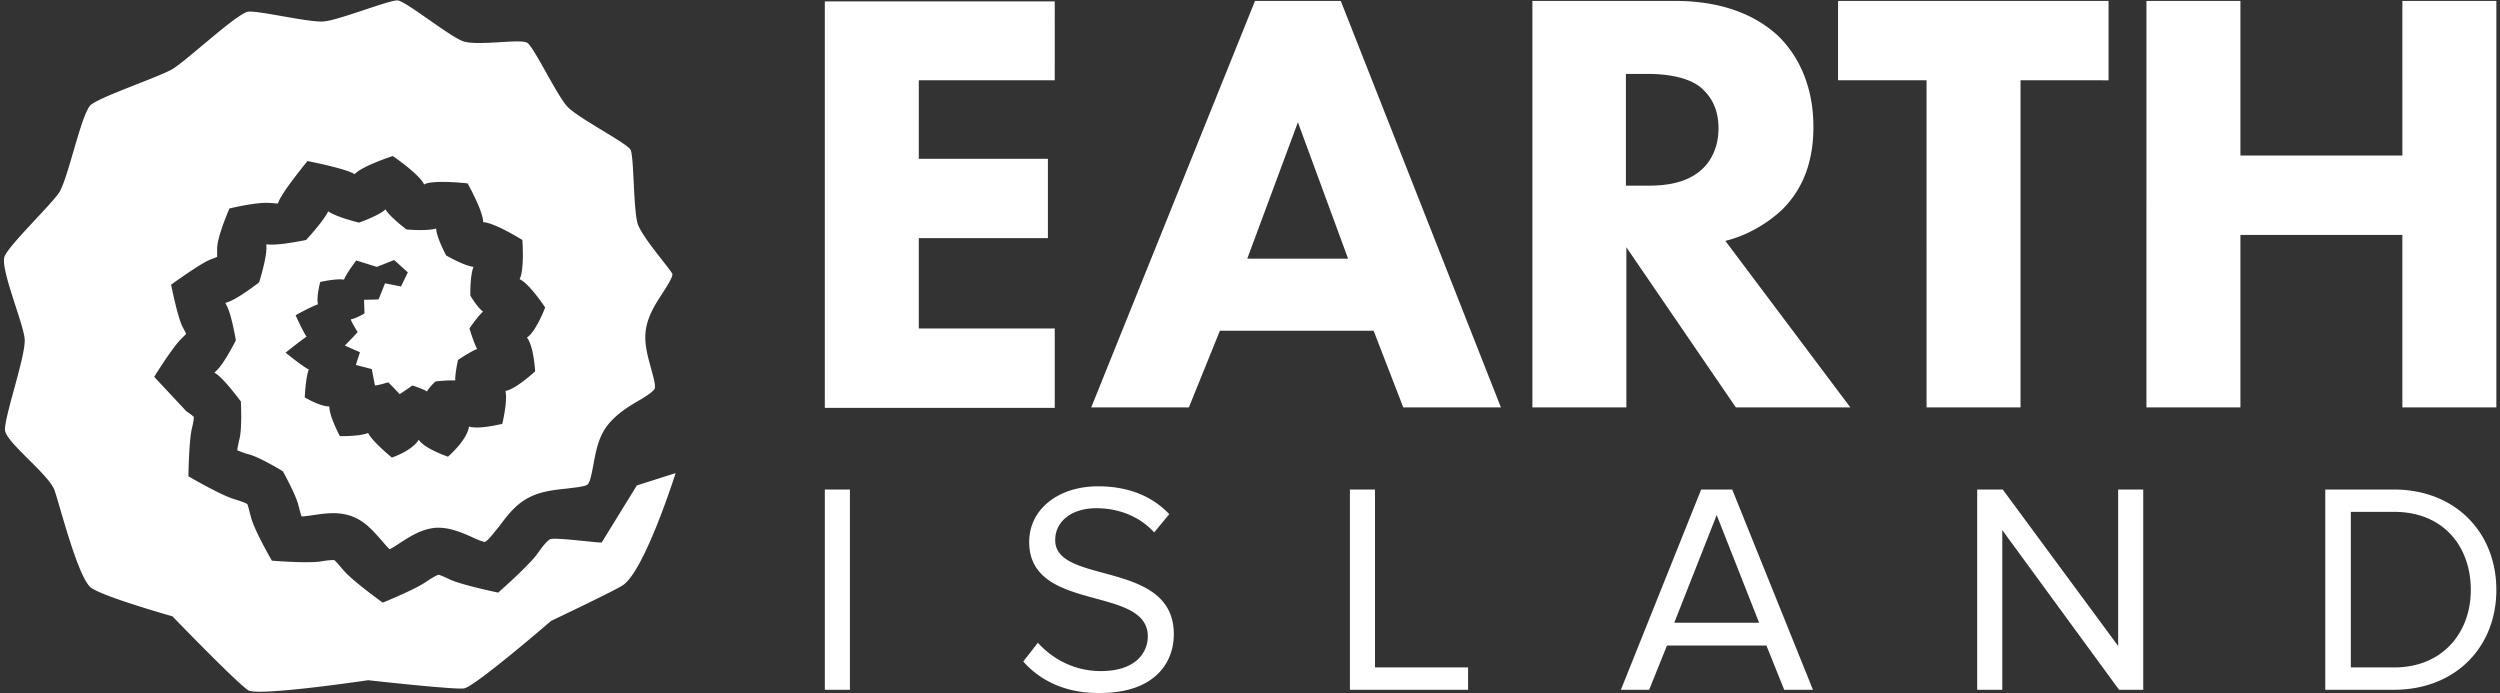 <svg width="285" height="79" xmlns="http://www.w3.org/2000/svg"><rect width="100%" height="100%" fill="#333333" stroke="none"/><path d="M120.24 9.153h-15.497V18.1h14.718v9.049h-14.718v10.297h15.498v9.05H94.029V.156h26.212zm36.354 28.552h-17.526l-3.537 8.738h-11.13L143.072.104h9.777l18.255 46.339h-11.13l-3.38-8.738zm-2.912-8.217l-5.721-15.55-5.773 15.55h11.494zM190.919.104c5.929 0 9.57 1.924 11.805 4.005 1.925 1.872 4.005 5.2 4.005 10.349 0 2.912-.624 6.553-3.588 9.465-1.613 1.509-3.901 2.913-6.45 3.537l14.25 18.983h-13.053l-12.482-18.255v18.255h-10.713V.104h16.226zm-5.565 21.063h2.444c1.925 0 4.577-.208 6.397-2.028.78-.78 1.716-2.237 1.716-4.525 0-2.652-1.248-4.005-2.132-4.733-1.716-1.3-4.524-1.456-5.929-1.456h-2.496v12.742zM230.34 9.153v37.29h-10.713V9.153h-10.09V.104h30.84v9.05zm25.068 8.581h18.462V.104h10.714v46.339H273.87v-19.66h-18.462v19.66h-10.714V.104h10.714zM94.03 78.635V55.804h2.86v22.831zm22.622-3.225l1.665-2.132c1.508 1.665 3.952 3.225 7.177 3.225 4.056 0 5.356-2.185 5.356-3.953 0-5.877-13.522-2.652-13.522-10.765 0-3.745 3.329-6.345 7.854-6.345 3.484 0 6.188 1.144 8.113 3.172l-1.717 2.08c-1.716-1.872-4.108-2.756-6.604-2.756-2.757 0-4.681 1.456-4.681 3.64 0 5.15 13.522 2.185 13.522 10.714 0 3.329-2.237 6.71-8.425 6.71-3.953.051-6.865-1.457-8.738-3.59zm37.238 3.225V55.804h2.86v20.283h10.61v2.548zm49.51 0l-2.028-5.045h-11.337l-2.029 5.045h-3.224l9.153-22.831h3.537l9.205 22.831h-3.276zm-7.697-19.919l-4.836 12.274h9.673l-4.837-12.274zm45.871 19.919L228.26 60.432v18.203h-2.86V55.804h2.912l13.158 17.838V55.804h2.86v22.831h-2.756zm23.507 0V55.804h7.801c7.073 0 11.702 4.94 11.702 11.441s-4.629 11.39-11.702 11.39h-7.8zm16.59-11.39c0-4.94-3.12-8.893-8.737-8.893h-4.94v17.735h4.94c5.513 0 8.738-3.953 8.738-8.842zM62.72 61.473c-.415.208-.987.988-1.507 1.716-1.04 1.404-4.421 4.368-4.421 4.368s-4.005-.832-5.409-1.456c-.468-.208-1.196-.572-1.404-.572-.26.052-.988.52-1.456.832-1.3.884-4.889 2.34-4.889 2.34s-3.484-2.496-4.473-3.692c-.364-.416-.884-1.04-1.04-1.144-.26-.052-1.092.052-1.664.156-1.612.208-5.46-.104-5.46-.104s-2.029-3.485-2.393-4.993c-.156-.52-.312-1.3-.416-1.456-.208-.156-.988-.416-1.508-.572-1.56-.468-5.201-2.6-5.201-2.6s.052-3.797.364-5.305c.104-.416.26-1.144.26-1.456a4.966 4.966 0 0 0-.832-.624l-3.693-3.953s2.029-3.276 3.069-4.317l.572-.572c-.104-.26-.26-.52-.364-.728-.572-.988-1.352-4.888-1.352-4.888s3.38-2.445 4.472-2.86c.26-.105.572-.209.78-.313v-.832c-.052-1.404 1.405-4.68 1.405-4.68s3.172-.78 4.628-.625c.26 0 .624.052.884.052.104-.208.208-.52.364-.728.677-1.248 3.017-4.108 3.017-4.108s4.265.832 5.305 1.456c0 0 .052 0 .052.052l.052-.052c.936-.936 4.316-2.029 4.316-2.029s2.965 2.029 3.537 3.173c0 0 0 .052.052.052s.052 0 .104-.052c1.248-.468 4.836-.052 4.836-.052s1.717 3.068 1.769 4.317v.104h.052c1.352.104 4.42 2.028 4.42 2.028s.26 3.328-.312 4.472c1.144.52 2.913 3.225 2.913 3.225s-1.04 2.756-2.08 3.432c.78.937.936 3.849.936 3.849s-2.185 2.028-3.38 2.236c.26 1.196-.365 3.745-.365 3.745s-2.652.676-3.796.312c-.209 1.56-2.393 3.432-2.393 3.432s-2.652-.884-3.328-1.924c-.832 1.3-3.069 2.028-3.069 2.028s-2.288-1.872-2.704-2.808c-.988.416-3.225.364-3.225.364s-1.248-2.34-1.196-3.38c-1.092 0-2.808-1.04-2.808-1.04s.104-2.341.468-3.173c-.676-.312-2.652-1.924-2.652-1.924s1.82-1.457 2.392-1.82c-.416-.573-1.248-2.445-1.248-2.445s1.768-.988 2.548-1.248c-.208-.832.26-2.548.26-2.548s1.872-.417 2.705-.26c.312-.78 1.404-2.185 1.404-2.185l2.34.728 1.976-.78 1.56 1.404-.78 1.613-1.82-.364-.728 1.82c-.156.052-1.664.052-1.664.052l.052 1.56s-.936.572-1.56.676c0 .208.78 1.456.78 1.456s-1.144 1.248-1.456 1.509c0 .052 1.716.78 1.716.78l-.468 1.456 1.82.468s.26 1.404.364 1.872c.52-.052 1.508-.364 1.508-.364s.988.988 1.3 1.352c.416-.26 1.457-.988 1.457-.988s1.144.364 1.664.676c.312-.572.988-1.144.988-1.144s1.456-.156 2.236-.104c-.052-.728.312-2.34.312-2.34s1.457-.988 2.185-1.248c-.364-.625-.884-2.34-.884-2.34s.988-1.457 1.56-1.925c-.624-.416-1.456-1.82-1.456-1.82s-.052-2.289.364-3.277c-1.04-.104-3.12-1.3-3.12-1.3s-1.093-2.028-1.145-3.068c-1.04.312-3.38.104-3.38.104s-1.873-1.405-2.393-2.289c-.78.728-3.016 1.509-3.016 1.509s-2.6-.625-3.537-1.3v.051c-.52 1.093-2.496 3.225-2.496 3.225s-2.965.624-4.213.52c-.104 0-.208 0-.312-.052v.364c.052 1.196-.832 4.005-.832 4.005s-2.34 1.82-3.536 2.236c-.104.052-.208.052-.312.104l.156.312c.572 1.092 1.04 3.952 1.04 3.952s-1.3 2.6-2.185 3.433l-.26.26c.104.052.156.104.26.156.989.728 2.757 3.12 2.757 3.12s.156 3.017-.156 4.265c-.104.416-.208.936-.26 1.3.364.156.936.364 1.352.468 1.3.364 3.849 1.925 3.849 1.925s1.456 2.6 1.768 3.848c.104.416.26.988.364 1.3.364 0 .988-.104 1.404-.156 1.352-.208 2.86-.416 4.369.156 1.508.572 2.444 1.717 3.328 2.705.26.312.676.78.936 1.04.312-.156.832-.468 1.196-.728 1.145-.728 2.393-1.56 4.005-1.717 1.56-.104 2.964.52 4.16 1.04.417.209 1.145.52 1.509.573.416-.208 1.092-1.144 1.612-1.769.832-1.092 1.768-2.392 3.172-3.172 1.457-.832 3.069-.988 4.525-1.144.78-.104 2.08-.208 2.392-.468.312-.26.52-1.508.676-2.34.26-1.353.52-2.913 1.457-4.213.936-1.3 2.288-2.184 3.536-2.913.728-.416 1.82-1.092 1.976-1.456.156-.364-.208-1.56-.416-2.34-.364-1.352-.832-2.86-.572-4.473.26-1.56 1.092-2.86 1.873-4.056.468-.728 1.144-1.769 1.144-2.185-.052-.364-3.433-4.16-3.953-5.72-.52-1.665-.416-7.75-.832-8.478-.468-.78-6.033-3.64-7.177-4.888-1.196-1.248-3.796-6.761-4.577-7.281-.78-.52-5.772.416-7.385-.208C51.123 4.057 46.286.156 45.35.052c-.884-.104-6.657 2.236-8.425 2.392-1.716.156-7.8-1.352-8.737-1.092-1.508.468-6.969 5.617-8.581 6.553-1.664.936-8.165 3.12-9.258 4.057-1.092.988-2.6 8.529-3.64 10.037-1.092 1.56-5.617 5.877-6.189 7.23-.52 1.351 2.08 7.436 2.288 9.36.208 1.769-2.34 8.946-2.236 10.454.104 1.404 5.097 5.097 5.669 6.917.676 2.028 2.548 9.413 4.004 10.921.937.989 9.414 3.38 9.414 3.38s7.333 7.594 8.633 8.426c1.092.728 13.678-1.144 13.678-1.144s9.725 1.092 10.921.936c1.197-.156 9.934-7.697 9.934-7.697s7.333-3.485 8.165-4.057c2.496-1.612 6.033-12.793 6.033-12.793l-4.42 1.404-4.005 6.5c-.104.105-5.41-.623-5.877-.363z" fill="#FFF"/></svg>